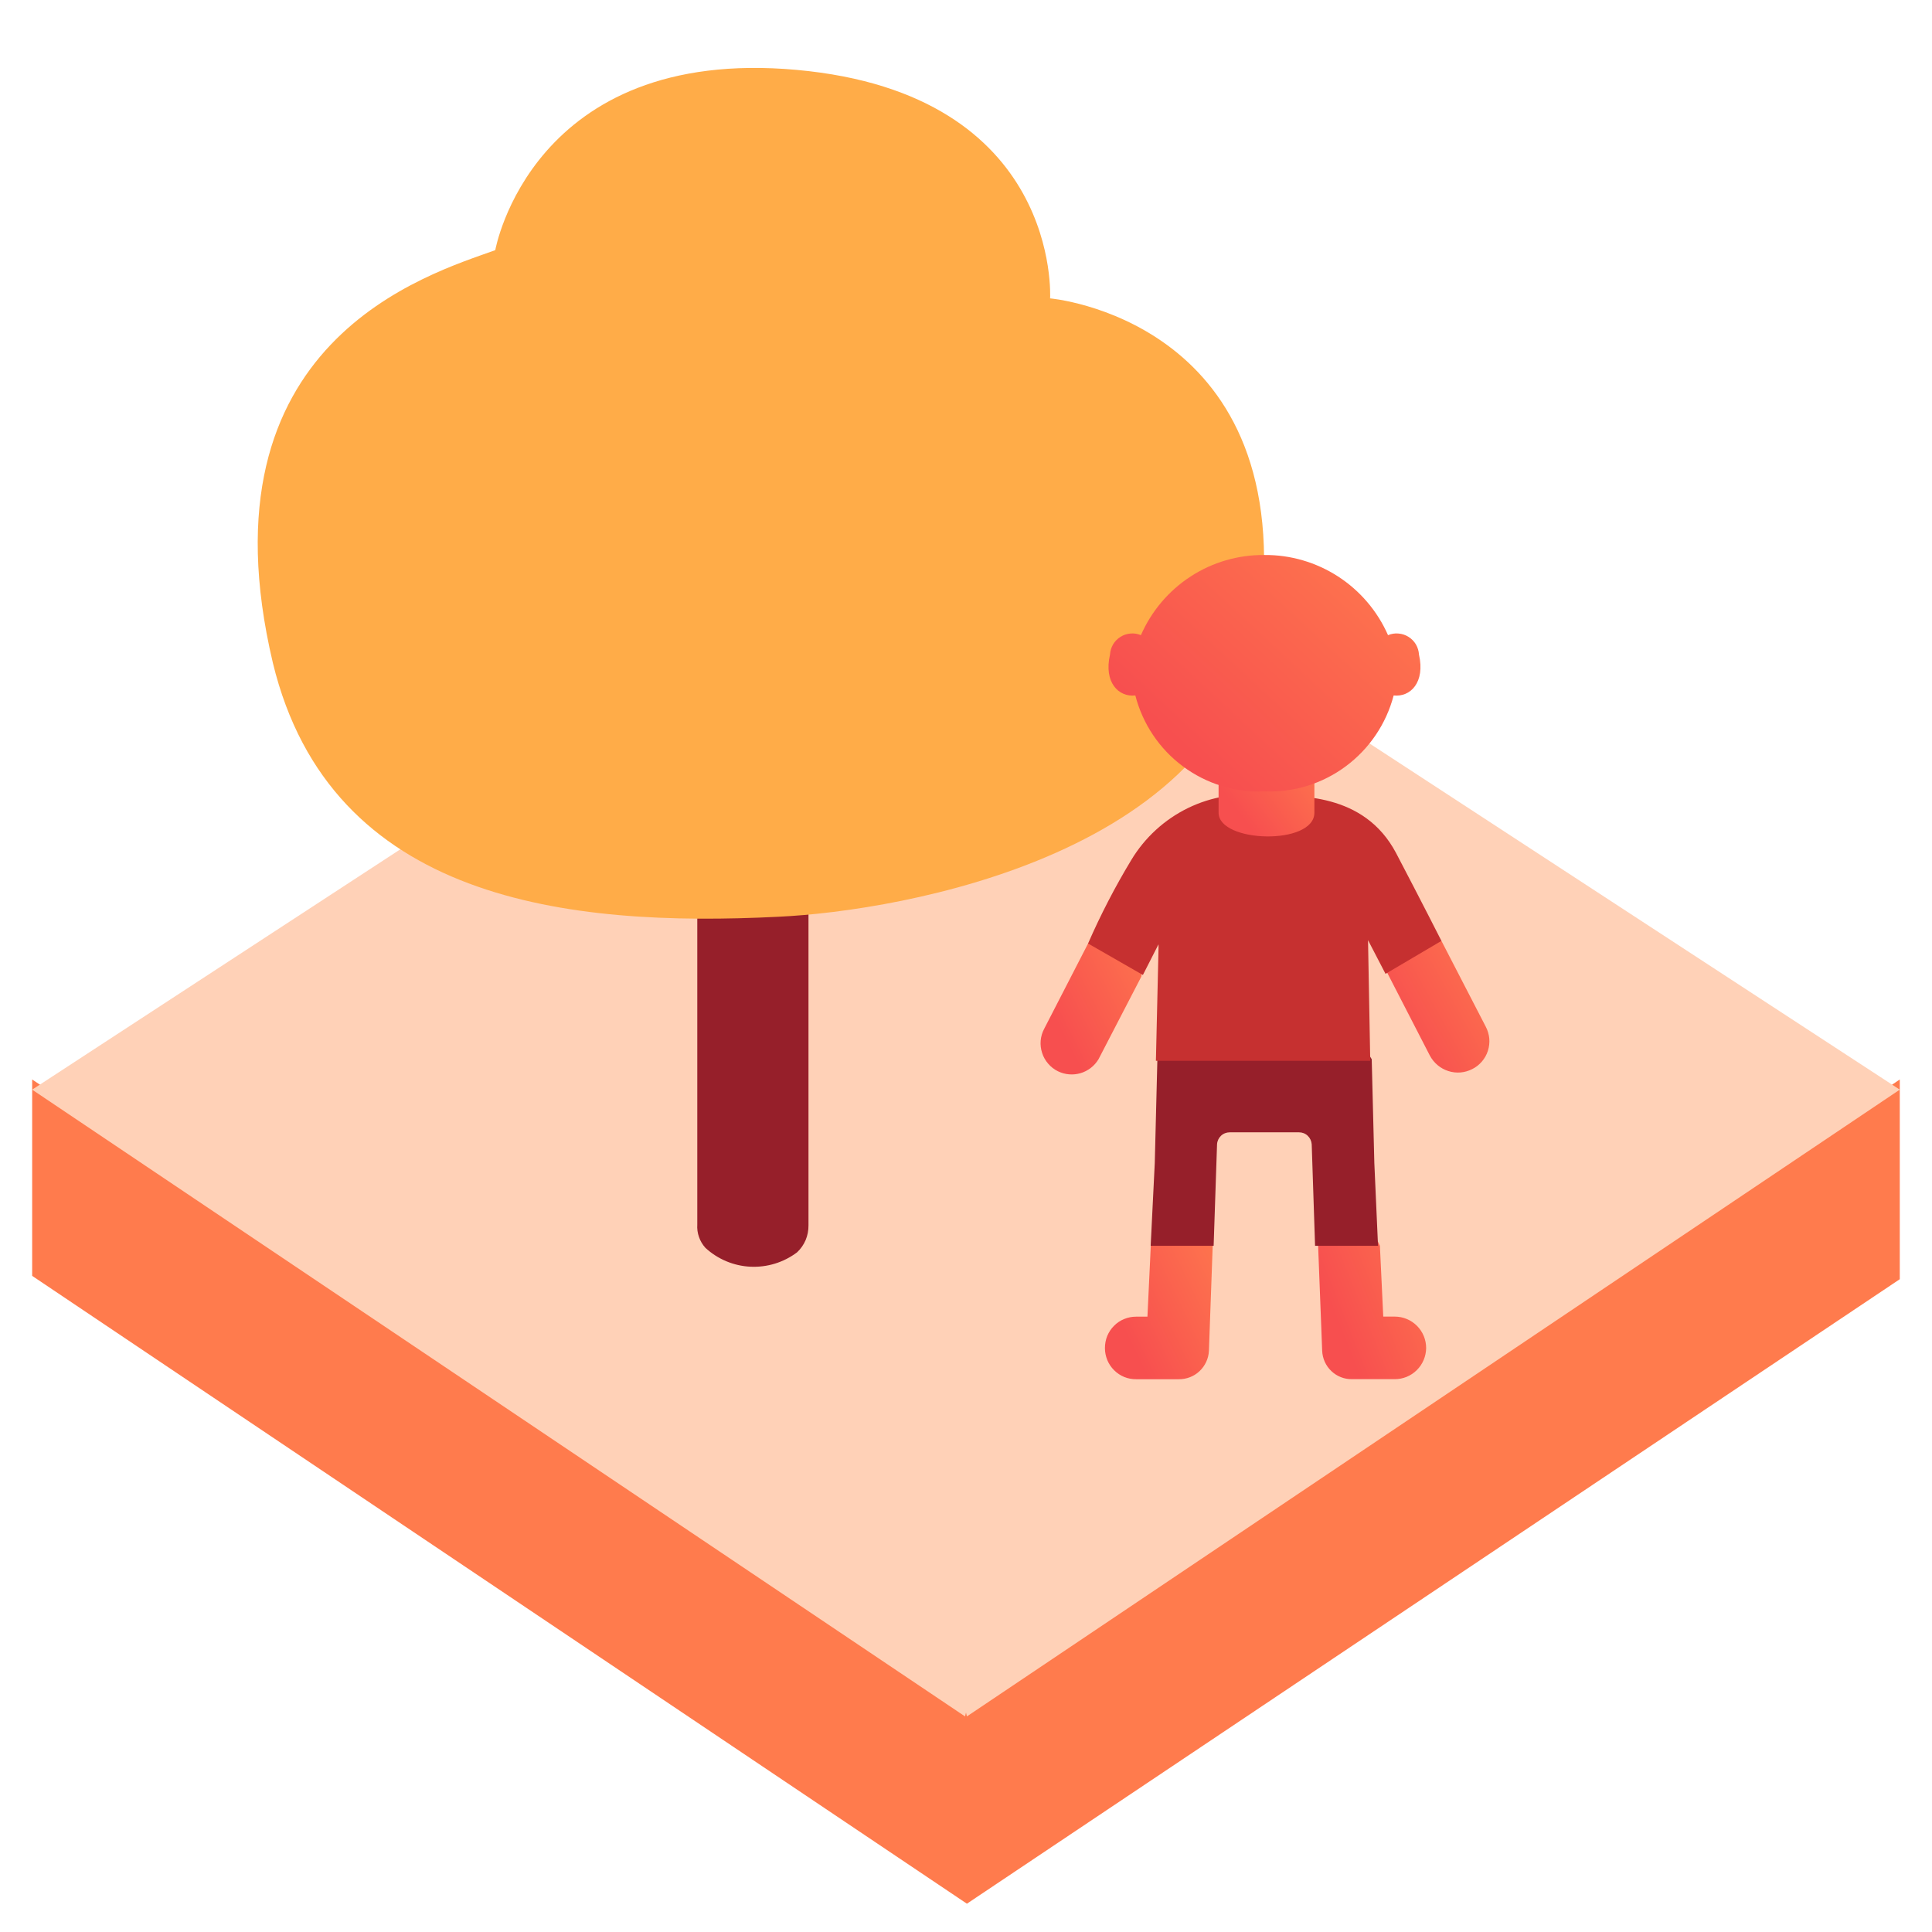 <svg width="34" height="34" viewBox="0 0 34 34" fill="none" xmlns="http://www.w3.org/2000/svg">
<path d="M0.566 18.997V22.453L17.016 33.502L33.433 22.512V18.997L17.016 30.021L0.566 18.997Z" fill="#FF7B4D"/>
<path d="M0.566 19.176L16.983 30.206L17 30.139L17.016 30.206L33.433 19.176L17 8.448L0.566 19.176Z" fill="#FFD1B7"/>
<path d="M14.027 22.039C13.791 22.217 13.501 22.306 13.206 22.292C12.912 22.278 12.631 22.16 12.414 21.96C12.364 21.904 12.325 21.84 12.301 21.769C12.276 21.699 12.266 21.624 12.271 21.55V11.365H14.228V21.564C14.229 21.653 14.212 21.741 14.178 21.823C14.143 21.905 14.092 21.978 14.027 22.039V22.039Z" fill="#961F2A"/>
<path d="M13.705 16.133C9.999 16.32 5.82 15.867 4.802 11.666C3.462 5.999 7.548 4.826 8.716 4.402C8.716 4.402 9.354 0.806 14.021 1.23C18.688 1.654 18.48 5.251 18.48 5.251C18.48 5.251 22.731 5.617 22.2 10.717C21.748 15.032 15.849 16.032 13.705 16.133Z" fill="#FFAC48"/>
<path d="M20.193 23.171H19.996C19.924 23.171 19.852 23.184 19.785 23.212C19.717 23.239 19.656 23.28 19.605 23.332C19.553 23.383 19.513 23.445 19.485 23.512C19.458 23.58 19.445 23.652 19.445 23.725C19.445 23.798 19.46 23.869 19.487 23.936C19.515 24.003 19.556 24.064 19.607 24.114C19.658 24.165 19.719 24.206 19.786 24.233C19.853 24.26 19.924 24.273 19.996 24.272H20.744C20.88 24.274 21.011 24.223 21.11 24.13C21.209 24.036 21.269 23.908 21.275 23.771L21.361 21.385L20.823 21.061L20.252 21.925L20.193 23.171Z" fill="url(#paint0_linear_6523_18717)"/>
<path d="M23.268 23.77C23.273 23.906 23.331 24.035 23.429 24.128C23.527 24.222 23.657 24.273 23.792 24.271H24.547C24.692 24.271 24.831 24.214 24.934 24.111C25.037 24.009 25.096 23.87 25.098 23.724C25.098 23.577 25.04 23.436 24.936 23.332C24.833 23.229 24.693 23.17 24.547 23.17H24.343L24.284 21.924L23.523 20.315L23.176 21.384L23.268 23.77Z" fill="url(#paint1_linear_6523_18717)"/>
<path d="M22.239 14.486L22.377 13.992L22.961 14.058L22.449 13.748L21.898 14.018L22.102 13.992L22.239 14.486Z" fill="url(#paint2_linear_6523_18717)"/>
<path d="M20.322 20.467L20.25 21.924H21.358L21.418 20.138C21.421 20.081 21.446 20.027 21.487 19.988C21.529 19.948 21.584 19.927 21.641 19.927H22.861C22.918 19.927 22.973 19.948 23.014 19.988C23.055 20.027 23.08 20.081 23.084 20.138L23.143 21.924H24.251L24.186 20.467L24.14 18.641L22.369 15.707L20.368 18.641L20.322 20.467Z" fill="#961F2A"/>
<path d="M20.198 15.885L19.149 16.603L18.375 18.107C18.341 18.171 18.32 18.242 18.314 18.315C18.308 18.388 18.317 18.461 18.34 18.531C18.362 18.6 18.398 18.664 18.446 18.719C18.494 18.775 18.552 18.82 18.617 18.852C18.741 18.913 18.883 18.925 19.016 18.886C19.148 18.847 19.261 18.759 19.332 18.641L20.087 17.184L20.172 15.911" fill="url(#paint3_linear_6523_18717)"/>
<path d="M24.219 15.945L24.409 17.112L25.163 18.576C25.232 18.706 25.349 18.805 25.489 18.849C25.629 18.894 25.78 18.881 25.911 18.813C25.976 18.781 26.033 18.735 26.08 18.68C26.128 18.624 26.163 18.56 26.185 18.491C26.207 18.421 26.215 18.348 26.209 18.276C26.202 18.203 26.181 18.133 26.147 18.068L25.367 16.558L24.219 15.945Z" fill="url(#paint4_linear_6523_18717)"/>
<path d="M25.367 16.558C25.367 16.558 25.006 15.846 24.567 15.009C24.003 13.947 22.848 14 22.238 14C21.782 13.943 21.32 14.019 20.907 14.22C20.493 14.422 20.147 14.739 19.909 15.134C19.623 15.607 19.369 16.098 19.148 16.604L20.113 17.158L20.388 16.618V16.69L20.342 18.668H24.114L24.075 16.545L24.383 17.138L25.367 16.558Z" fill="#C63030"/>
<path d="M23.131 14.302C23.131 14.882 21.445 14.836 21.445 14.302V12.904H23.131V14.302Z" fill="url(#paint5_linear_6523_18717)"/>
<path d="M24.972 11.521C24.968 11.457 24.95 11.396 24.918 11.341C24.886 11.287 24.841 11.241 24.788 11.208C24.735 11.174 24.674 11.154 24.611 11.149C24.549 11.143 24.485 11.153 24.427 11.178C24.241 10.755 23.935 10.396 23.548 10.145C23.161 9.895 22.71 9.763 22.25 9.767C21.79 9.763 21.339 9.894 20.953 10.145C20.567 10.396 20.263 10.755 20.078 11.178C20.02 11.153 19.957 11.143 19.895 11.149C19.832 11.154 19.771 11.174 19.718 11.208C19.665 11.241 19.62 11.287 19.588 11.341C19.556 11.396 19.538 11.457 19.534 11.521C19.422 12.008 19.685 12.272 19.98 12.239C20.109 12.739 20.404 13.18 20.818 13.487C21.231 13.794 21.736 13.95 22.25 13.927C22.764 13.949 23.27 13.793 23.683 13.486C24.097 13.179 24.395 12.739 24.526 12.239C24.821 12.272 25.083 12.008 24.972 11.521Z" fill="url(#paint6_linear_6523_18717)"/>
<defs>
<linearGradient id="paint0_linear_6523_18717" x1="22.36" y1="19.678" x2="18.808" y2="21.408" gradientUnits="userSpaceOnUse">
<stop offset="0.37" stop-color="#FF7B4D"/>
<stop offset="1" stop-color="#F74F4F"/>
</linearGradient>
<linearGradient id="paint1_linear_6523_18717" x1="26.1" y1="18.611" x2="22.29" y2="20.122" gradientUnits="userSpaceOnUse">
<stop offset="0.37" stop-color="#FF7B4D"/>
<stop offset="1" stop-color="#F74F4F"/>
</linearGradient>
<linearGradient id="paint2_linear_6523_18717" x1="23.515" y1="13.43" x2="22.491" y2="14.633" gradientUnits="userSpaceOnUse">
<stop offset="0.37" stop-color="#FF7B4D"/>
<stop offset="1" stop-color="#F74F4F"/>
</linearGradient>
<linearGradient id="paint3_linear_6523_18717" x1="21.181" y1="14.582" x2="17.746" y2="16.331" gradientUnits="userSpaceOnUse">
<stop offset="0.37" stop-color="#FF7B4D"/>
<stop offset="1" stop-color="#F74F4F"/>
</linearGradient>
<linearGradient id="paint4_linear_6523_18717" x1="27.25" y1="14.683" x2="23.756" y2="16.622" gradientUnits="userSpaceOnUse">
<stop offset="0.37" stop-color="#FF7B4D"/>
<stop offset="1" stop-color="#F74F4F"/>
</linearGradient>
<linearGradient id="paint5_linear_6523_18717" x1="24.01" y1="12.122" x2="21.554" y2="13.984" gradientUnits="userSpaceOnUse">
<stop offset="0.37" stop-color="#FF7B4D"/>
<stop offset="1" stop-color="#F74F4F"/>
</linearGradient>
<linearGradient id="paint6_linear_6523_18717" x1="27.861" y1="7.973" x2="22.03" y2="14.254" gradientUnits="userSpaceOnUse">
<stop offset="0.37" stop-color="#FF7B4D"/>
<stop offset="1" stop-color="#F74F4F"/>
</linearGradient>
</defs>
</svg>
